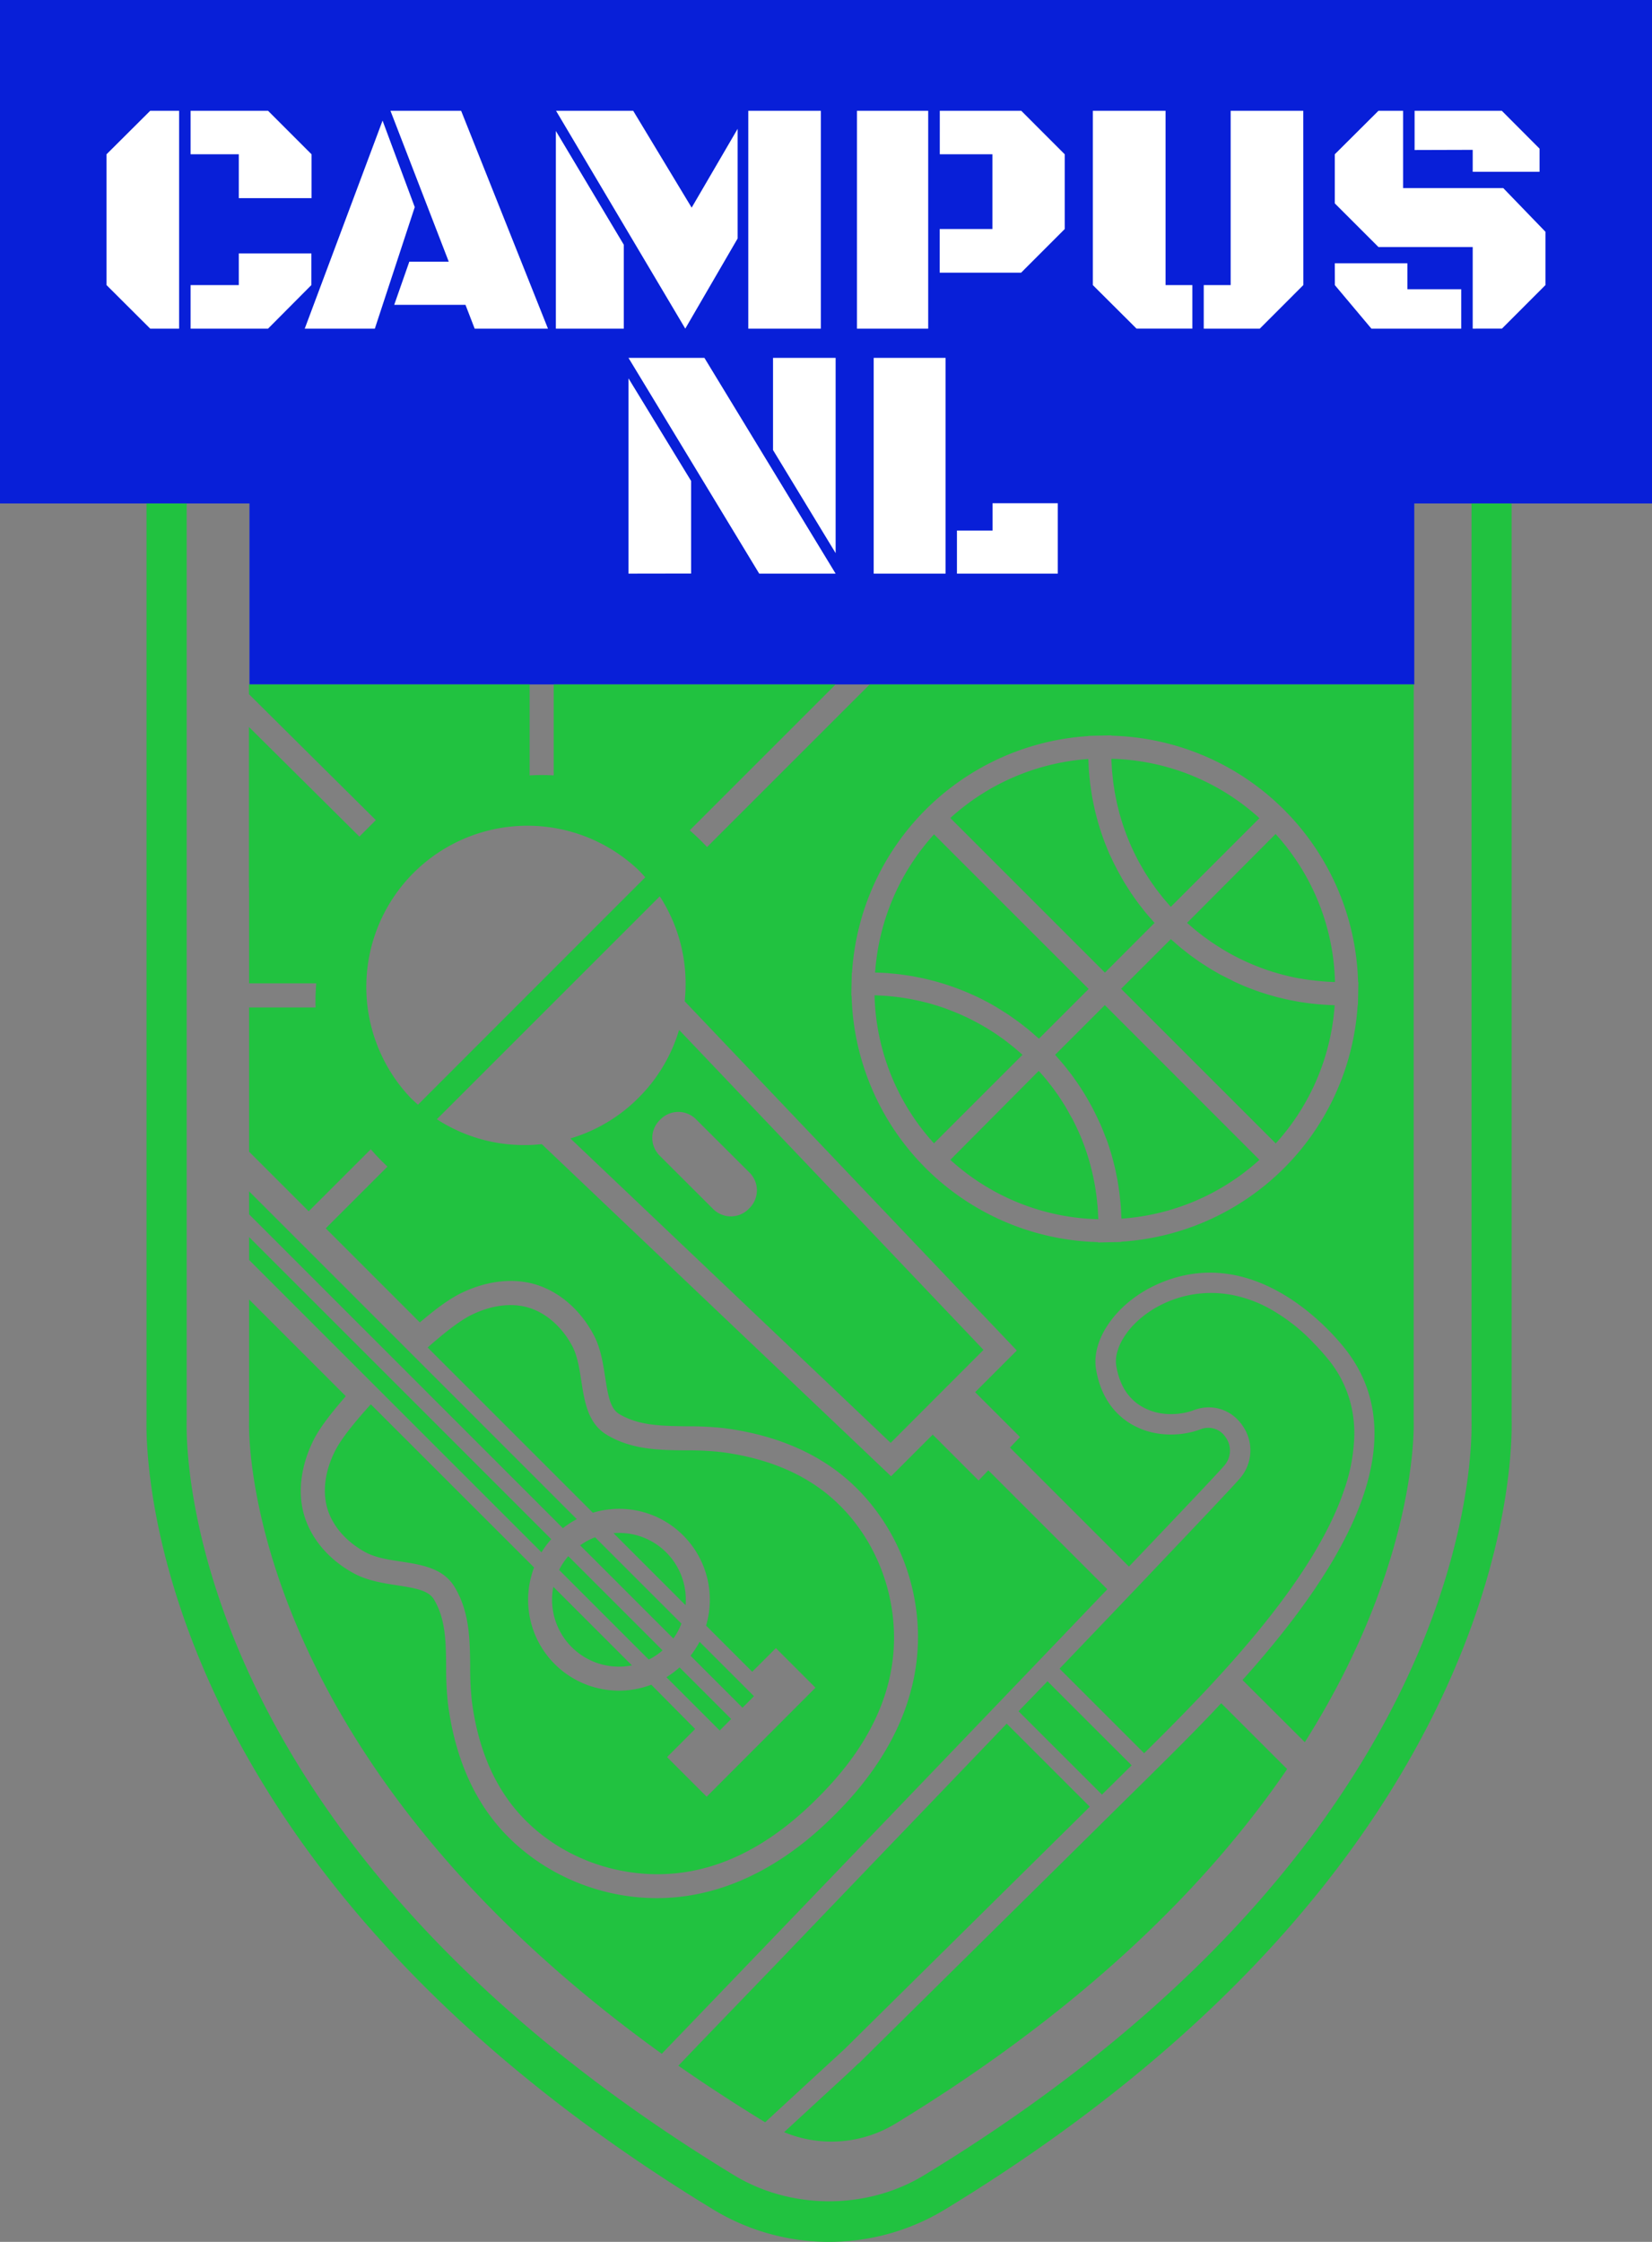<svg xmlns="http://www.w3.org/2000/svg" viewBox="0 0 677.96 920.08"><rect x="0" y="0" width="677.96" height="920.08" fill="#808080" stroke="none"/><defs><style>.cls-2{fill:#21c240}</style></defs><g id="Layer_2" data-name="Layer 2"><g id="Layer_1-2" data-name="Layer 1"><path style="fill:#081fd8" d="M677.96 0H0v206.63h102.38v74.26H580.4v-74.26h97.56V0z"/><path class="cls-2" d="M360.65 399.18c1.28.05 2.55.11 3.82.21l1.57.15c1.19.11 2.38.22 3.56.37.55.07 1.09.16 1.64.24 1.15.16 2.29.33 3.43.53.56.1 1.11.22 1.67.33 1.11.21 2.23.44 3.34.69l1.67.41c1.09.27 2.18.55 3.26.85l1.68.5c1.06.31 2.11.64 3.16 1l1.69.58c1 .37 2.05.75 3.07 1.15.56.22 1.13.44 1.68.67 1 .41 2 .84 3 1.29.57.25 1.13.51 1.68.77 1 .45 1.93.93 2.88 1.41l1.68.87c.93.5 1.85 1 2.77 1.55.55.32 1.11.63 1.66 1 .9.54 1.79 1.11 2.68 1.68.55.35 1.1.69 1.64 1.05.87.59 1.73 1.2 2.59 1.82.53.38 1.07.74 1.59 1.13.87.65 1.71 1.32 2.56 2 .5.39 1 .77 1.49 1.17.9.75 1.78 1.52 2.67 2.3.41.36.83.7 1.23 1.07l.35.32 20.41-20.41-63.46-63.45a94 94 0 0 0-24.18 56.72h.18c.44-.03.89.01 1.34.03Zm183.42 13.21-2.61-.19q-1.22-.1-2.43-.24c-.87-.09-1.74-.2-2.6-.32s-1.59-.22-2.38-.34-1.73-.29-2.59-.45-1.56-.29-2.33-.45-1.72-.38-2.57-.58l-2.29-.55c-.85-.22-1.7-.46-2.54-.71s-1.5-.42-2.24-.66-1.68-.54-2.52-.82-1.46-.5-2.19-.77-1.65-.63-2.48-.95-1.43-.56-2.14-.86-1.63-.72-2.45-1.09-1.39-.62-2.07-1-1.62-.81-2.42-1.22-1.35-.68-2-1-1.6-.9-2.39-1.35l-1.93-1.12c-.8-.49-1.59-1-2.37-1.51-.62-.39-1.24-.78-1.85-1.19-.79-.53-1.57-1.1-2.35-1.66-.58-.41-1.17-.81-1.74-1.24-.81-.6-1.6-1.24-2.39-1.87-.52-.41-1.06-.81-1.58-1.24-.87-.72-1.72-1.47-2.57-2.22-.42-.37-.85-.73-1.26-1.1l-.29-.27-20.41 20.4 63.45 63.45a94 94 0 0 0 24.19-56.71c-.4 0-.79-.05-1.19-.06-.83-.02-1.66-.06-2.47-.11ZM418 702.3l22.82 22.81 11.41 11.41 11.39-11.25.79-.77-11.52-11.5-23-23Zm55.82-323.54-.32-.34c-.38-.43-.74-.86-1.11-1.29-.76-.86-1.52-1.72-2.25-2.61-.43-.52-.84-1.07-1.26-1.6-.64-.8-1.28-1.61-1.88-2.42-.44-.59-.85-1.19-1.27-1.78-.56-.79-1.13-1.58-1.67-2.38-.41-.62-.81-1.26-1.21-1.89-.51-.79-1-1.58-1.5-2.39-.39-.65-.77-1.31-1.15-2s-.91-1.61-1.35-2.43-.71-1.35-1.05-2-.83-1.63-1.22-2.46-.65-1.4-1-2.1-.73-1.67-1.08-2.51a90.04 90.04 0 0 1-1.82-4.7c-.31-.86-.52-1.46-.76-2.19s-.56-1.74-.83-2.61-.44-1.47-.65-2.22-.47-1.77-.7-2.66-.37-1.49-.54-2.25-.39-1.81-.57-2.72c-.15-.75-.3-1.5-.44-2.25-.16-.93-.3-1.87-.43-2.81-.11-.74-.23-1.48-.33-2.23-.12-1-.21-2-.31-2.94-.07-.72-.15-1.43-.2-2.15-.09-1.06-.13-2.12-.18-3.19 0-.65-.08-1.3-.1-2v-.14A94 94 0 0 0 390 335.72l63.45 63.45Zm-17.46-62.62c0 .56.11 1.11.16 1.67.1 1 .19 2 .31 3 .08.62.18 1.23.27 1.85.14.91.27 1.82.43 2.72.11.65.25 1.29.37 1.94.18.86.35 1.72.54 2.58.15.65.32 1.3.48 2 .21.83.42 1.67.65 2.5.19.65.38 1.3.58 1.95.25.81.5 1.63.77 2.44.22.64.44 1.29.67 1.93.29.79.58 1.59.89 2.38s.5 1.27.76 1.9.66 1.56 1 2.33.56 1.25.85 1.86c.37.77.75 1.53 1.13 2.29s.62 1.21.94 1.81q.61 1.14 1.26 2.25c.33.59.66 1.17 1 1.75.45.75.92 1.49 1.39 2.23l1.07 1.66q.77 1.13 1.56 2.22c.37.52.73 1.05 1.11 1.56.57.76 1.16 1.51 1.75 2.25.38.47.74.95 1.12 1.42.67.81 1.36 1.6 2.06 2.4.34.38.65.76 1 1.14l36.38-36.38a93.56 93.56 0 0 0-60.76-24.38v.13c0 .39 0 .77.06 1.15.06 1.1.11 2.31.2 3.45Zm30.8 62.61c.33.3.68.58 1 .87.85.75 1.7 1.49 2.57 2.21.36.3.74.58 1.11.87.86.69 1.72 1.37 2.61 2l1.07.77c.92.66 1.85 1.31 2.79 1.94l1 .64c1 .64 2 1.28 3 1.88l.89.51c1.07.62 2.15 1.23 3.24 1.81l.77.39c1.15.6 2.3 1.17 3.47 1.71l.65.3c1.22.56 2.46 1.09 3.7 1.6l.54.21c1.29.51 2.59 1 3.9 1.46l.44.15c1.36.46 2.72.89 4.1 1.29l.34.1c1.41.41 2.83.78 4.27 1.12l.26.06c1.46.34 2.93.65 4.41.92h.2c1.51.27 3 .51 4.54.71h.14c1.55.2 3.12.36 4.69.49 1.66.14 3.33.22 5 .27a93.53 93.53 0 0 0-24.38-60.75Zm-67.5 54.16-1-.86c-.86-.75-1.71-1.5-2.59-2.22l-1.15-.91c-.84-.67-1.69-1.33-2.55-2-.4-.3-.82-.59-1.23-.88-.86-.62-1.72-1.23-2.59-1.81l-1.27-.82c-.88-.57-1.77-1.13-2.67-1.67-.43-.26-.87-.51-1.31-.76-.9-.52-1.8-1-2.71-1.51-.46-.25-.93-.49-1.4-.72-.9-.46-1.8-.91-2.71-1.34l-1.5-.69a102.249 102.249 0 0 0-4.31-1.81c-.86-.34-1.72-.66-2.59-1l-1.81-.63c-.82-.27-1.63-.52-2.45-.77-.67-.2-1.34-.41-2-.6s-1.52-.4-2.28-.59-1.49-.38-2.25-.55l-2.05-.43c-.84-.17-1.67-.34-2.52-.49l-1.8-.28c-.93-.14-1.86-.29-2.79-.4-.51-.07-1-.11-1.52-.16-1-.11-2.06-.23-3.1-.31l-1.23-.06c-1.12-.07-2.25-.14-3.38-.17a93.62 93.62 0 0 0 24.39 60.76l36.38-36.38Zm89.43 173.54c-.32.4-1.06 1.22-2.18 2.45s-2.62 2.84-4.48 4.82c-3.09 3.3-7.16 7.61-12.05 12.78s-10.63 11.19-17 17.92l-17 17.87-21.55 22.54 34.71 34.71c6.81-6.72 14.29-14.19 21.9-22.19 5.56-5.83 11.18-11.93 16.68-18.24 15.29-17.52 29.57-36.54 38.44-55.23.63-1.33 1.24-2.67 1.82-4 1.15-2.66 2.19-5.31 3.09-8a72.61 72.61 0 0 0 4.32-23.19 51.88 51.88 0 0 0-.47-7.4 46.91 46.91 0 0 0-10.73-24c-1.8-2.17-3.6-4.17-5.38-6a76.28 76.28 0 0 0-18.23-14.24 52.76 52.76 0 0 0-14.33-5.38q-1.12-.24-2.22-.42c-1.47-.24-2.9-.4-4.29-.5a45.58 45.58 0 0 0-22.05 4c-.88.4-1.73.83-2.56 1.27a41.1 41.1 0 0 0-10.3 7.7 31.7 31.7 0 0 0-4.08 5.22 21.64 21.64 0 0 0-2.89 6.89 14 14 0 0 0-.31 3.16 10.17 10.17 0 0 0 .14 1.47c.16 1 .36 1.94.59 2.85a27.28 27.28 0 0 0 1.83 5.09 20.42 20.42 0 0 0 6.16 7.6 19.23 19.23 0 0 0 2.06 1.35 23.63 23.63 0 0 0 11.36 3c.93 0 1.85 0 2.74-.08a27.74 27.74 0 0 0 4.95-.84 20.72 20.72 0 0 0 2.1-.68 17.58 17.58 0 0 1 5.56-1.15 16.36 16.36 0 0 1 10.26 3.11 18.06 18.06 0 0 1 4 4.06 18.54 18.54 0 0 1 1.56 2.57 17.52 17.52 0 0 1-.42 16.58 18.41 18.41 0 0 1-1.75 2.53Zm-235.61 81.89 21.87 21.87 4.71-4.72-21.18-21.18a37.34 37.34 0 0 1-5.4 4.03Zm35.95 7.79L287.1 673.8a37.81 37.81 0 0 1-3.72 5.72l21.33 21.33Zm-79.98-51.82 36.79 36.8a27.2 27.2 0 0 0 5.67-3.78l-38.69-38.68a27.49 27.49 0 0 0-3.77 5.66ZM102.22 517.09l120 120a36.87 36.87 0 0 1 4-5.4l-124-124Zm0-18.73L231 627.18a37 37 0 0 1 5.71-3.72L102.22 488.93Zm395 204.85c-9.87 10.35-19.49 19.81-27.77 28l-5.58 5.5-111.44 110.11-.08-.07c-1 1-2.7 2.63-5.71 5.41l-24.85 22.89a50.56 50.56 0 0 0 45.64-3.46C447.18 823 497 771.73 528.23 726.05L501.16 699c-1.31 1.4-2.63 2.84-3.94 4.21ZM433 432.91l.31.34c.39.43.76.88 1.14 1.31.75.86 1.5 1.71 2.22 2.58.44.54.86 1.09 1.29 1.63.62.8 1.25 1.59 1.86 2.4.44.59.85 1.19 1.28 1.79.56.79 1.12 1.57 1.65 2.37.42.62.82 1.26 1.23 1.9s1 1.57 1.48 2.37.78 1.33 1.16 2 .91 1.6 1.34 2.41.71 1.37 1.06 2.05.82 1.63 1.21 2.45.65 1.41 1 2.12.73 1.65 1.08 2.49.58 1.44.86 2.16.65 1.69 1 2.54.52 1.47.77 2.2.55 1.73.82 2.6.45 1.48.65 2.23.48 1.77.7 2.66.38 1.49.55 2.24c.2.91.38 1.82.56 2.73.15.75.31 1.49.44 2.25.16.93.3 1.87.44 2.81.11.74.23 1.48.32 2.23.12 1 .21 2 .31 2.94.07.72.15 1.43.21 2.15.08 1.07.12 2.14.17 3.22 0 .64.08 1.28.1 1.93v.14A94 94 0 0 0 516.86 476l-63.45-63.5Zm-171 17.67a65.69 65.69 0 0 1-27.91 16.65l131.42 124.93L403.62 554 278.69 422.67A65.69 65.69 0 0 1 262 450.58Zm45.62 30.69a10.26 10.26 0 0 1 0 14.5l-.44.44a10.26 10.26 0 0 1-14.49 0l-22-21.95a10.26 10.26 0 0 1 0-14.5l.43-.42a10.25 10.25 0 0 1 14.5 0Z"/><path class="cls-2" d="M152.17 576.33c-5.71 6.36-11.89 13.59-14.69 19.19-4 7.94-5.15 16.1-3.3 23 2 7.48 7.81 14.25 15.91 18.58 4 2.16 9.28 3 14.35 3.75 8.6 1.33 17.49 2.7 22.16 10.52 6.15 10.28 6.25 21.61 6.35 32.56a120.74 120.74 0 0 0 .66 14c2.1 16.51 7.31 30.48 15.49 41.52 11.08 15 28.49 25.4 47.78 28.64 27.52 4.64 53.84-5.39 78.25-29.79l.87-.87c24.41-24.41 34.43-50.74 29.8-78.26-3.24-19.29-13.68-36.7-28.64-47.78-11-8.18-25-13.39-41.52-15.49a120.74 120.74 0 0 0-14-.66c-10.95-.1-22.28-.2-32.56-6.35-7.82-4.67-9.19-13.56-10.52-22.16-.78-5.06-1.59-10.3-3.75-14.36-4.33-8.09-11.1-13.89-18.58-15.9-6.88-1.85-15-.68-23 3.3-5.36 2.69-12.26 8.45-17.74 13.25l67.81 67.81a37.52 37.52 0 0 1 10.7-1.6 37.07 37.07 0 0 1 26.39 10.93 37.34 37.34 0 0 1 9.37 37l18.94 18.94 9.71-9.71 16.25 16.25L290 737.38l-16.25-16.25 11.53-11.54-18-18.18a37.27 37.27 0 0 1-48.1-48.11Zm298.49-77.18c-.05-1.21-.1-2.42-.2-3.62 0-.55-.11-1.1-.16-1.65-.09-1-.19-2-.31-3-.08-.62-.18-1.23-.27-1.85-.13-.91-.26-1.82-.42-2.72-.12-.65-.25-1.3-.38-1.94a78.878 78.878 0 0 0-1.02-4.58c-.21-.83-.42-1.66-.65-2.48-.18-.66-.38-1.32-.58-2s-.49-1.61-.76-2.4-.45-1.32-.68-2-.58-1.57-.88-2.35-.51-1.29-.78-1.93-.65-1.54-1-2.3-.57-1.26-.87-1.89-.73-1.51-1.11-2.26-.62-1.23-1-1.83-.82-1.49-1.24-2.23-.68-1.18-1-1.77-.91-1.47-1.38-2.2c-.36-.56-.71-1.13-1.08-1.69-.5-.74-1-1.47-1.54-2.19-.38-.53-.74-1.07-1.13-1.59-.56-.75-1.15-1.5-1.74-2.24-.38-.47-.74-1-1.12-1.42-.67-.81-1.36-1.6-2.06-2.39-.33-.38-.65-.77-1-1.15L390 476a93.51 93.51 0 0 0 60.75 24.38v-.14a10.9 10.9 0 0 1-.09-1.09Z"/><path class="cls-2" d="M226.56 656.54a27.45 27.45 0 0 0 32.77 26.94l-32.25-32.25a27.55 27.55 0 0 0-.52 5.31Zm11.52-22.32 38.26 38.25a27.34 27.34 0 0 0 3.3-6.13l-35.43-35.43a27.13 27.13 0 0 0-6.13 3.31Zm35.35 2.91a27.31 27.31 0 0 0-19.42-8c-.74 0-1.49 0-2.22.11l29.56 29.56a27.42 27.42 0 0 0-7.92-21.67ZM345 842.42l1.67-1.54 100.57-99.39-34.11-34.09c-29.27 30.55-61.94 64.58-93 97L287 838.77l-8.62 9Q295.12 859.43 314 871l5.4-5 8.67-8Z"/><path class="cls-2" d="M580.17 329.84v-48.95H356.91l-66.74 66.74a94 94 0 0 0-7.12-6.85l59.89-59.89H227.23v37.33c-1.64-.09-3.29-.14-4.94-.14s-3.31.05-4.94.14v-37.33H102.16v4l52.08 51.69-6.75 6.76-45.33-45v65.8l.06.27v39.17h27.56c-.19 2.42-.31 4.85-.31 7.31 0 .86 0 1.71.06 2.57h-27.31v59.19l24.47 24.47 25.47-25.46a94 94 0 0 0 6.85 7.12l-25.33 25.33 38.62 38.62c5.44-4.63 11.32-9.21 16.58-11.85 10.09-5 20.73-6.48 29.94-4 10.1 2.71 19.1 10.29 24.71 20.78 3 5.53 3.94 11.89 4.81 17.5 1.23 8 2.17 13 5.83 15.2 8 4.77 17.51 4.86 27.59 5a132.5 132.5 0 0 1 15.12.73c18.21 2.32 33.74 8.16 46.16 17.35 17 12.59 28.82 32.29 32.49 54.07 5.12 30.42-6.14 60.45-32.54 86.86l-.89.89C319.84 767.47 295 779 269.55 779a86.55 86.55 0 0 1-14.31-1.2c-21.77-3.67-41.48-15.51-54.07-32.5-9.19-12.41-15-27.94-17.34-46.15a130.38 130.38 0 0 1-.74-15.12c-.09-10.08-.18-19.61-5-27.59-2.18-3.66-7.2-4.6-15.2-5.83-5.61-.87-12-1.85-17.5-4.81-10.49-5.61-18.07-14.61-20.78-24.71-2.48-9.21-1-19.84 4-29.95C131 586.37 135 581 141.91 573l-39.69-39.69v49.82S96.28 716.7 271.58 842.88c57.23-59.54 130.32-135.65 178.85-186.45l4-4.18-48.83-48.83-4 4.18-18.82-18.83-17.1 17.1-143.33-136.3a66.41 66.41 0 0 1-7.07.38 65.72 65.72 0 0 1-36-10.61l91.48-91.48a65.72 65.72 0 0 1 10.61 36 66.41 66.41 0 0 1-.38 7.07l136.3 143.33-17.11 17.1.12.11 18.31 18.3c-1.32 1.39-2.76 2.89-4.13 4.34l48.83 48.83c1.37-1.45 2.81-2.95 4.13-4.34 20.24-21.24 33.53-35.3 35.17-37.33a9.32 9.32 0 0 0 .28-11.55 8.49 8.49 0 0 0-10.2-3.13c-7.22 2.73-18.43 3.65-28.22-2-5.51-3.17-12.53-9.69-14.68-22.72-2-12.35 8.59-27.22 24.73-34.6 37.4-17.11 67.87 14.67 76.31 24.82C583 590.6 551 642.49 513.9 685c-1.33 1.52-2.67 3-4 4.47L535.48 715c47.21-74.78 44.67-131.86 44.67-131.86V329.83ZM171.52 453.39c-1-.91-2-1.83-3-2.81A66.14 66.14 0 0 1 262 357.05c1 1 1.9 2 2.81 3ZM557.36 408l-.09 4.52h-.1a103.87 103.87 0 0 1-97.09 97.09v.11l-4.52.09-4.91.11v-.15a103.84 103.84 0 0 1-101.17-101.16h-.12l.1-4.91.1-4.52h.1a103.85 103.85 0 0 1 97.09-97.1V302l4.52-.1 4.91-.1v.13a103.88 103.88 0 0 1 101.16 101.13h.12Z"/><path class="cls-2" d="M620.35 206.63h-16.46V582.9c.4 17.46-2.46 174.55-224.57 309.77-23.52 14.33-54.64 14.33-78.16 0-222.11-135.22-225-292.31-224.56-310V206.63H60.13v375.89C59.71 601 62.61 766.71 292.6 906.73a91.68 91.68 0 0 0 95.28 0c230-140 232.9-305.78 232.47-324Z"/><path d="M73.51 134.88H61.65L43.72 117V63.32l17.93-17.86h11.86Zm4.71-71.56V45.46H110l17.85 17.86v18H98v-18Zm0 71.56V117H98v-13h29.78v13L110 134.88Zm75.61 0h-28.77L157 49.5 170.21 85Zm37.2-9.77h-29.25l6.2-17.72h16.18l-23.92-61.93h29l35.64 89.42H194.8Zm37.09 9.77V53.75L256 100.44v34.44Zm.07-89.42h31.66l24 39.76 18.87-32.35v45l-21.49 37Zm78.9 89.42V45.46h29.78v89.42Zm44.59 0V45.46h29.24v89.42Zm34-71.56V45.46h33.42l17.85 17.86V94l-17.89 17.9h-33.42V94h21.63V63.32ZM478.33 117h11v17.86h-22.92L448.48 117V45.46h29.85Zm56.54 0L517 134.88h-23V117h11.05V45.46h29.79Zm69.51 17.88v-33.49h-38.67l-17.93-17.92V63.32l17.93-17.86h10.11V77.2h41.1l17.31 17.92V117l-17.85 17.86Zm-56.6-26.82h29.79v10.65h22.1v16.17h-36.86l-15-17.86Zm32.75-46.49V45.46h35.78L631.81 61v9.5h-27.43v-9Zm-237.6 173.85h-31.36l-53.65-88.55h31.16Zm-85 0v-80.14l25.69 42.1v38Zm85-88.55V227l-25.69-42.3v-37.83Zm15.62 88.55v-88.55h29.5v88.55Zm34.17 0v-17.68h14.61v-11.21h26.76v28.89Z" style="fill:#fff"/></g></g></svg>